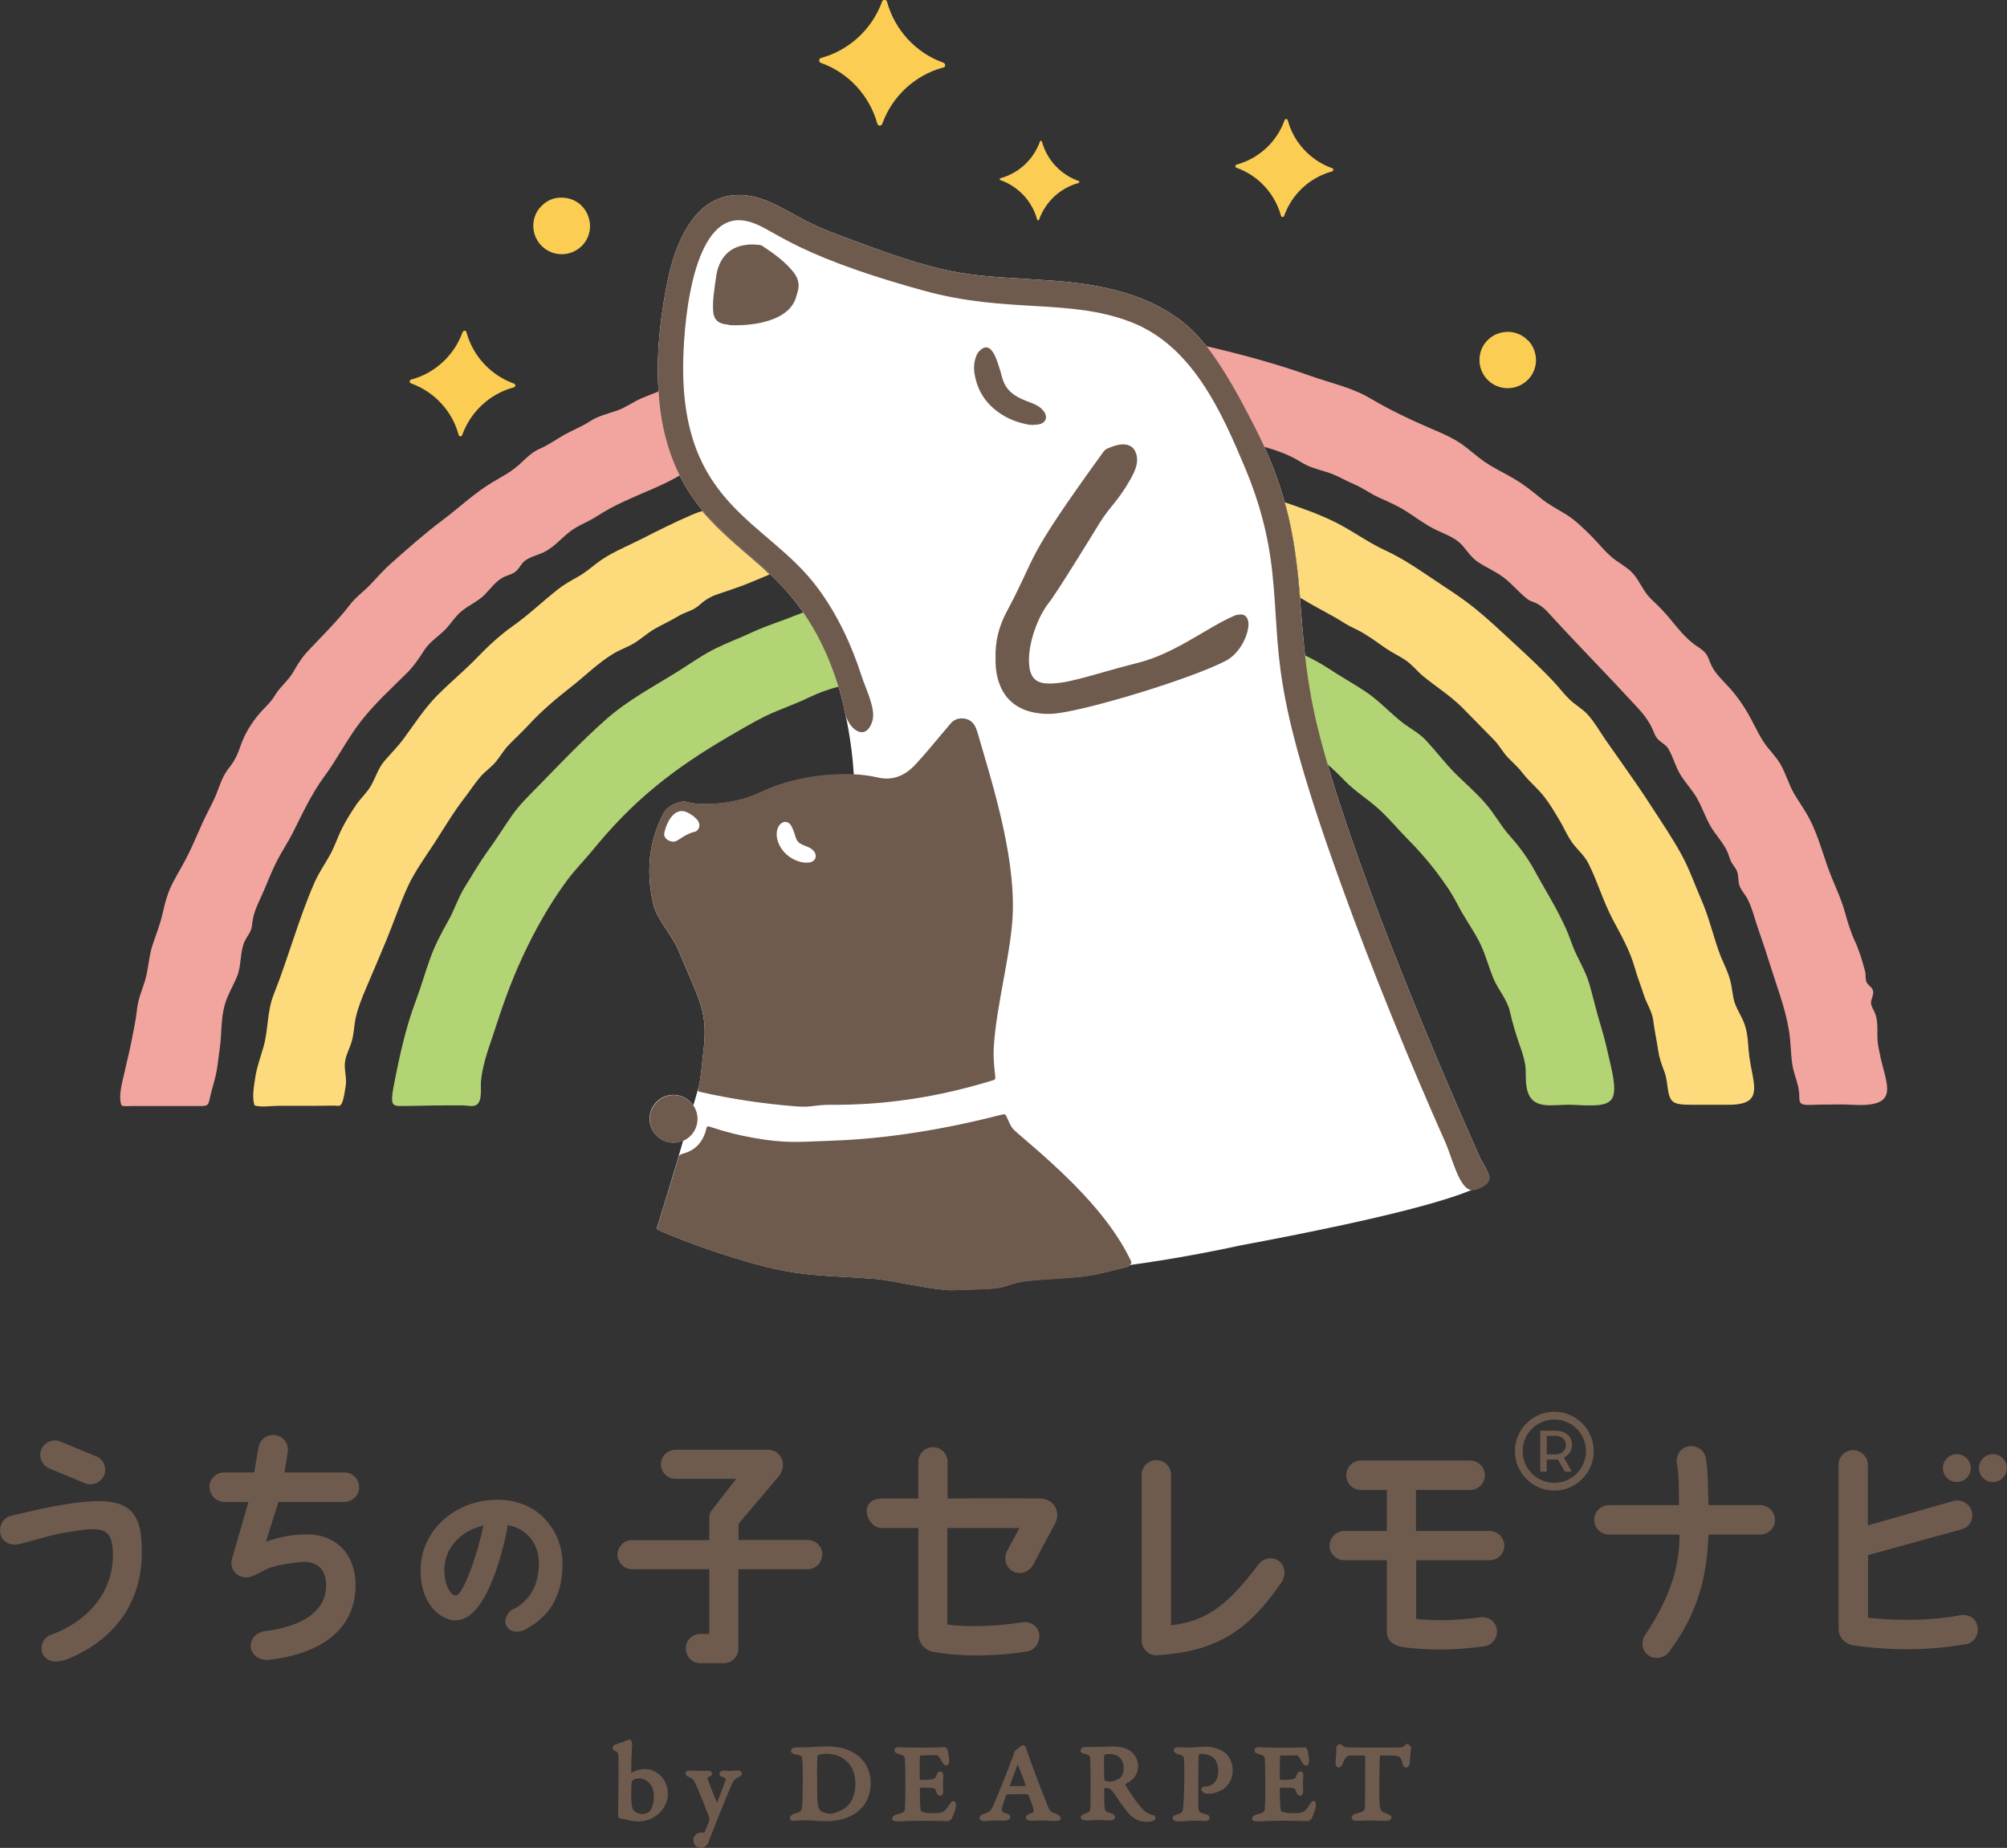 <?xml version="1.0" encoding="UTF-8"?>
<svg xmlns="http://www.w3.org/2000/svg" id="_レイヤー_2" data-name="レイヤー 2" viewBox="0 0 100.82 92.83">
  <rect x="0" y="0" width="100.82" height="92.83" fill="#333333" stroke="none"/>
  <defs>
    <style>
      .cls-1 {
        fill: #fff;
      }

      .cls-2 {
        fill: #f2a59f;
      }

      .cls-3 {
        fill: #fbcd53;
      }

      .cls-4 {
        fill: #6e5b4e;
      }

      .cls-5 {
        fill: #b2d474;
      }

      .cls-6 {
        fill: #fddb7c;
      }
    </style>
  </defs>
  <g id="_レイヤー_1-2" data-name="レイヤー 1">
    <g>
      <g>
        <path class="cls-4" d="M.02,77.03c-.08-.41.16-.81.56-.89.92-.21,1.51-.37,2.47-.53,2.41-.41,3.83-.33,4.03,1.52.35,3.25-1.33,5.28-3.77,6.25-.42.12-.82.16-1.1-.19-.25-.33-.09-.87.27-1.03,2.54-.93,3.32-2.82,3.18-4.4-.1-1.08-.7-1.06-2.38-.77-.93.15-1.48.4-2.39.59-.4.08-.8-.15-.88-.55Z"></path>
        <path class="cls-4" d="M4.85,73.17l-1.78-.74c-.37-.17-.81,0-.98.35-.17.37,0,.81.37.98l1.78.74c.36.17.81,0,.98-.37.17-.36,0-.8-.37-.97Z"></path>
        <path class="cls-4" d="M10.52,74.71c0-.41.33-.74.74-.74h1.51l.22-1.29c.08-.4.48-.66.88-.58.4.08.66.48.58.88l-.16.99h3.01c.41,0,.74.33.74.74s-.33.74-.74.74h-3.31l-.63,1.99c.84-.26,1.21-.33,1.95-.36,1.3-.05,2.5.73,2.55,2.46.05,2.11-1.47,3.5-4.32,3.84-.53.07-.92-.29-.95-.64-.01-.36.21-.73.73-.8,1.29-.16,3.11-.7,3.06-2.36-.01-.64-.37-1.23-1.37-1.1-.46.05-.92.12-1.37.25s-.97.6-1.42.5c-.41-.08-.66-.47-.58-.86l.84-2.92h-1.21c-.41,0-.74-.34-.74-.74Z"></path>
        <path class="cls-4" d="M41.3,78.1c0,.4-.32.73-.73.73h-3.48v3.99c0,.4-.32.73-.73.73h-1.19c-.4,0-.72-.34-.72-.74s.32-.73.73-.73h.45v-3.25h-3.89c-.39,0-.72-.34-.72-.73s.32-.73.72-.73h3.89v-1.03c0-.32.05-.38.18-.54l1.17-1.51h-3.05c-.41,0-.73-.34-.73-.73s.32-.73.73-.73h4.67c.39,0,.72.32.73.73.01.27-.12.49-.19.58l-2.04,2.41v.81h3.48c.4,0,.73.32.73.73Z"></path>
        <path class="cls-4" d="M52.99,76.55l-1.08,2.04c-.19.37-.64.54-1,.36-.37-.18-.51-.64-.33-1.02l.63-1.17h-3.62v4.85c1.07.15,2.59.08,3.72-.11.4-.07.78.12.88.52.1.4-.16.86-.56.93-1.48.26-3.32.29-4.75.03-.52-.08-.75-.58-.75-.89v-5.33h-1.85c-.41,0-.74-.44-.74-.85s.33-.63.74-.63h1.85v-1.84c0-.41.33-.74.74-.74s.73.33.73.74v1.84s2.43-.03,4.69,0c.56,0,1.04.59.71,1.26Z"></path>
        <path class="cls-4" d="M64.34,79.54c-1.7,2.46-3.31,3.43-6.21,3.61-.47.03-.78-.37-.78-.73v-8.33c0-.41.33-.74.74-.74s.74.33.74.74v7.56c1.77-.22,2.81-.97,4.38-3.05.25-.32.69-.43,1.02-.19.38.27.36.78.12,1.12Z"></path>
        <path class="cls-4" d="M71.14,78.38v2.95c1.12.11,2.14.06,3.2-.08.41-.05.78.18.85.59.07.4-.22.81-.62.86-1.3.18-2.56.23-3.99.06-.8-.1-.91-.51-.91-.81v-3.57h-2.14c-.41,0-.74-.33-.74-.73s.33-.74.74-.74h2.14v-2.06h-1.31c-.4,0-.73-.33-.73-.74s.33-.74.73-.74h5.49c.41,0,.74.33.74.74s-.33.74-.74.74h-2.72v2.06h3.7c.4,0,.74.33.74.74s-.34.73-.74.73h-3.7Z"></path>
        <path class="cls-4" d="M89.17,76.35c0,.4-.33.74-.74.74h-2.6c-.08,1.3-.19,3.48-1.9,5.76-.16.37-.64.54-1.02.37-.37-.18-.49-.6-.33-.99,1.7-2.51,1.77-4.13,1.79-5.14h-3.55c-.4,0-.74-.34-.74-.74s.34-.74.74-.74h3.52c0-.78,0-1.52-.1-2.07-.07-.4.16-.8.56-.88.41-.08.81.18.89.58.12.63.1,1.59.14,2.37h2.59c.41,0,.74.33.74.74Z"></path>
        <path class="cls-4" d="M27.35,76.27c-.62-.62-1.48-.95-2.43-.93-2.08.03-3.75,1.55-3.79,3.46-.02,1.13.37,1.76.7,2.1.31.31.7.5,1.06.5,1.62-.01,2.44-3.83,2.59-4.6.01-.07.02-.13.02-.19.97.19,1.57.92,1.57,1.93,0,1.09-.47,1.92-1.35,2.33h-.02c-.31.28-.4.58-.24.83.12.2.31.27.5.27.14,0,.29-.04.41-.1,1.28-.68,1.88-1.73,1.89-3.32,0-.87-.33-1.68-.94-2.29ZM24.28,76.64c-.3,1.5-1.02,3.48-1.37,3.51-.33-.01-.6-.63-.59-1.33.03-1.06.81-1.92,1.96-2.18Z"></path>
        <path class="cls-4" d="M98.76,82.59c-1.82.33-3.7.34-5.65.07-.47-.07-.75-.47-.75-.81v-8.26c-.01-.41.32-.74.73-.74s.74.33.74.74v3.04s4.31-1.23,4.31-1.23c.4-.1.8.14.91.52.11.4-.12.81-.52.91l-4.69,1.29v3.15c1.62.16,3.14.15,4.59-.12.4-.08.78.08.89.48.14.53-.21.91-.55.97Z"></path>
        <path class="cls-4" d="M78.08,74.49c-.88,0-1.59-.71-1.59-1.59s.71-1.59,1.59-1.59,1.59.71,1.59,1.59-.71,1.59-1.59,1.59ZM78.08,70.92c-1.09,0-1.98.89-1.98,1.98s.89,1.98,1.98,1.98,1.98-.89,1.98-1.98-.89-1.98-1.98-1.98Z"></path>
        <path class="cls-4" d="M78.14,73.06h-.44v-.93h.44c.7,0,.7.93,0,.93ZM78.1,71.87h-.73v2.06h.33v-.61h.56l.35.61h.35l-.4-.71c.61-.27.61-1.35-.45-1.35Z"></path>
        <circle class="cls-4" cx="98.3" cy="73.75" r=".7"></circle>
        <circle class="cls-4" cx="100.11" cy="73.75" r=".7"></circle>
        <path class="cls-4" d="M53.07,91.12c-.3-.1-.33-.12-.44-.4-1.12-2.83-1.06-2.94-1.16-3.02-.05-.04-.11-.03-.15,0h0s-.05.03-.07.05c-.2.18-.27.15-.31.29,0,.05-.02.1-.03.13-.3.8-.88,2.26-1.06,2.63-.07.15-.15.24-.42.32-.19.05-.22.15-.22.21,0,.04.02.15.26.15.39,0,.25-.05.9-.02.05,0,.1,0,.12,0,.18,0,.26-.11.26-.19,0-.21-.43-.14-.43-.35,0-.11.16-.57.22-.73,0-.02.03-.05.05-.05.15-.01.75-.01.97-.01.06,0,.1.04.11.06.05.12.2.5.24.67.04.16.05.18-.19.25-.24.08-.26.35.05.35.09,0,.14,0,.2,0v-.12s0,.12,0,.12c.7-.05,1.34.14,1.31-.13-.01-.08-.09-.16-.22-.21ZM50.72,89.73c.11-.31.28-.79.4-1.1.08.17.33.82.41,1.09-.18.01-.73,0-.81.01Z"></path>
        <path class="cls-4" d="M47.92,90.47c-.21,0-.3.47-.61.57-.34.1-.94.04-1.04-.06-.07-.1-.06-.89-.06-1.08,0-.04.02-.09.01-.1.26,0,.41,0,.64.02.09,0,.12.04.17.19.02.06.08.2.21.2.03,0,.07-.03.09-.05.05-.06.06-.15.05-.22-.01-.09-.01-.25-.01-.37,0-.25.06-.43-.04-.54-.02-.02-.07-.04-.1-.04-.12,0-.17.14-.19.2-.06.15-.11.2-.46.22-.11,0-.31,0-.36,0,0-.01-.02-.06-.02-.11,0-.39,0-.91.01-1.05,0-.02.03-.06,0-.06.15,0,.45-.02.86-.02.02,0,.09.04.16.17.12.24.18.34.32.35.08-.02.13-.12.13-.21,0-.11-.05-.54-.1-.63-.03-.04-.08-.09-.18-.08-1.05.06-2.2,0-2.25,0-.26,0-.31.27-.02.34.25.06.31.11.33.24.02.17.04,2,0,2.49-.01.16-.04.22-.41.31-.3.07-.27.32-.12.33.12.03.32.02.6,0,1.01-.04,2.07.01,2.07.01.03,0,.19-.05.22-.15.26-.55.22-.74.16-.82-.02-.03-.05-.04-.09-.04Z"></path>
        <path class="cls-4" d="M43.13,88.23c-.66-.56-1.49-.52-2.29-.47-.33.02-.24.02-.81.02-.4,0-.38.32-.04.36.28.04.3.12.3.17.06.24.04,2.08,0,2.49-.02.2-.13.24-.34.3-.16.04-.27.14-.27.24,0,.08.08.13.16.13.69-.04.6-.04,1.11,0,.2.01.4.02.52.02,1.49,0,2.27-.82,2.27-1.91,0-.32-.08-.91-.61-1.36ZM41.04,89.24c0-.5.02-.86.02-1,0-.02.04-.07.07-.09.05-.02.31-.05.37-.05.87,0,1.47.58,1.47,1.5,0,.47-.14.87-.4,1.13-.24.23-.72.39-.85.39-.16,0-.42-.09-.47-.13-.23-.17-.2-.62-.2-1.75Z"></path>
        <path class="cls-4" d="M31.71,89.09c0-1.44.1-1.5,0-1.64-.06-.1-.16-.05-.26-.01-.14.07-.42.15-.56.2-.06.03-.1.11-.11.13-.05.13.12.22.2.11-.04.05-.1.06-.12.05.1.06.18.11.19.15.05.29,0,2.88,0,3.13,0,.09.07.15.15.16.1,0,.13,0,.13,0,.16.07.52.13.74.13.85,0,1.48-.67,1.48-1.38,0-.96-.95-1.6-1.84-1.05ZM31.74,89.51s0,0,0,0c0,0,0,0,0,0,0-.02.04-.07.06-.08.07-.05.14-.09.32-.09.36,0,.73.33.73.89,0,.24-.04.57-.25.8-.04.03-.19.1-.33.1-.38,0-.49-.27-.5-.29-.09-.27-.06-1.2-.04-1.31Z"></path>
        <path class="cls-4" d="M37.11,88.94c-.06,0-.14,0-.24.01-.39.03-.25,0-.52,0-.24,0-.31.25-.02.33.15.05.14.08.12.15-.09.26-.28.76-.43,1.13-.07-.15-.5-1.19-.48-1.26,0,0,0-.01.05-.03.15-.04.18-.12.18-.17,0-.03-.02-.07-.04-.09-.04-.04-.12-.06-.25-.05-.36.01-.66-.02-.85-.02-.22,0-.3.23-.02.33.09.04.21.09.28.24.23.45.73,1.76.74,1.81,0,.02,0,.11,0,.13-.02.06-.21.57-.26.61h-.16c-.23,0-.38.19-.38.37,0,.23.16.4.38.4.17,0,.32-.14.35-.21.06-.18.99-2.53,1.22-3.02.1-.2.17-.27.31-.32.04-.02.18-.07.18-.18,0-.09-.08-.16-.19-.16Z"></path>
        <path class="cls-4" d="M60.52,87.75c-.25,0-.62.04-.76.04-.47,0-.8-.09-.8.13,0,.1.11.18.21.2.23.06.29.1.3.19.05.34.02,1.93-.03,2.45-.04.29-.04.31-.31.39-.08.02-.22.06-.22.19,0,.02,0,.03.01.05.03.07.15.11.24.11s.24,0,.41-.02c.71-.04.65,0,.97,0,.24,0,.34-.26.04-.34-.41-.1-.39-.12-.39-.65.02-2.34,0-2.31.05-2.36.06-.06.56-.03.78.24.11.12.18.37.18.6,0,.51-.31.76-.6.77-.05,0-.09.02-.13.02-.05,0-.1.04-.11.09-.02.05-.02.09.03.14.03.03.06.05.07.06.22.15.8.02,1.11-.27.48-.46.45-1.22.05-1.66,0,0-.36-.38-1.1-.38Z"></path>
        <path class="cls-4" d="M66.01,90.47c-.1,0-.16.09-.23.2l-.04.06c-.13.2-.21.28-.34.31-.34.1-.94.04-1.04-.06-.03-.04-.04-.21-.05-.3,0-.13-.02-.35-.02-.78,0-.04.02-.09.01-.1.26,0,.41,0,.64.02.09,0,.12.04.17.19.05.14.14.2.21.2.03,0,.07-.03.09-.05.11-.13,0-.23.06-.88,0-.12,0-.2-.05-.25-.02-.02-.07-.04-.1-.04-.12,0-.17.14-.19.2-.06.15-.11.2-.46.22-.09,0-.31,0-.36,0-.01-.01-.02-.06-.02-.11,0-.39,0-.91.01-1.05,0-.02.02-.06,0-.06.03,0,.09,0,.18,0,.21,0,.47-.01.67-.01.02,0,.09.04.16.17.12.24.19.35.32.35,0,0,0,0,0,0,.08-.02.13-.12.13-.21,0-.11-.05-.54-.1-.63-.03-.04-.08-.09-.18-.08-.27.01-.4.02-.82.02-1.36,0-1.22-.03-1.43-.03-.26,0-.31.27-.02.34.25.06.31.11.33.24.02.17.04,1.99,0,2.49-.01.16-.04.22-.41.31-.29.07-.28.31-.12.33.12.03.32.02.6,0v-.12s0,.12,0,.12c.67-.03,1.31-.02,1.84,0,.09,0,.15,0,.23,0,.03,0,.19-.05.22-.15.25-.55.22-.74.16-.82-.02-.03-.06-.05-.1-.04Z"></path>
        <path class="cls-4" d="M57.92,91.19c-.22-.06-.37-.13-.64-.44-.25-.29-.66-.91-.75-1.1,0,0,0-.02,0-.02.08-.04.29-.18.35-.23.39-.37.42-1.04-.09-1.43-.36-.27-.89-.24-1.35-.22-.31.02-.27.01-.87.01-.24,0-.29.1-.29.2.05.22.46.1.48.33.04.38.02,2.29.02,2.48-.01.26-.06.27-.28.34-.06.02-.21.07-.21.18,0,.08.07.16.27.16.4,0,.22-.04.91-.01.11,0,.22.01.28.01.12,0,.26-.06.26-.17,0-.12-.13-.17-.21-.19-.25-.07-.3-.12-.31-.3-.02-.19-.02-.46-.02-.94,0-.01.02-.03.02-.03.17,0,.29.01.4.17l.09.13.1-.07-.09.08c.14.21.38.56.55.78.43.56.8.61,1.11.61,0,0,.4,0,.4-.2,0-.05-.04-.12-.13-.15ZM55.46,88.21s.02-.06.03-.06c.04-.02.16-.04.22-.04.69,0,.74.55.74.72,0,.23-.1.42-.17.48-.1.09-.41.19-.48.19-.12,0-.21-.01-.33-.07-.01-.58-.02-1-.01-1.22Z"></path>
        <path class="cls-4" d="M70.87,87.74s-.1-.11-.14-.12c-.05-.02-.1-.01-.13.03,0,0-.04.04-.08.08-.09.08-.37.06-2.41.06-.17,0-.15,0-.38-.01-.29,0-.25-.11-.39-.16-.09-.03-.2.08-.21.17.01.3-.03.52-.04.71-.01.17.03.3.2.29.09-.02.14-.15.16-.2.07-.18.18-.4.34-.4.29,0,.69,0,.76,0,.01.01.03.05.03.08,0,1.19,0,1.17-.01,2.21,0,.5.03.5-.46.63-.13.04-.2.1-.21.19,0,.08.06.17.24.17.33,0,.37-.04,1.39,0,.06,0,.11,0,.12,0,.17,0,.25-.08.25-.16,0-.11-.09-.14-.26-.21-.34-.13-.36-.07-.35-1.49,0-.4.01-1.18.03-1.39,0-.01.02-.03.01-.03.4,0,.7,0,.81.02.14.01.24.05.32.4.07.3.36.19.36-.05,0-.38.07-.72.07-.77,0-.02,0-.04-.01-.05Z"></path>
      </g>
      <g>
        <path class="cls-1" d="M74.81,59.14c0-.23-.34-.72-.44-.93-2.56-5.75-6.6-15.38-8.14-21.5-1.51-6.01-.12-9.31-3.24-15.34-.66-1.28-1.52-2.93-2.53-4.16-1.84-2.26-4.79-2.91-7.57-3.11-4.18-.3-4.83-.07-9.97-2-.81-.3-1.62-.59-2.39-.98-.68-.35-1.32-.76-2.03-1.04-1.33-.53-2.66-.35-3.59.79-.97,1.18-1.33,2.82-1.57,4.3-.3,1.8-.4,3.69-.16,5.5.15,1.12.47,2.22.97,3.23,2.05,4.13,5.99,4.21,7.98,10.62.07.22.13.45.18.67.05.19.09.38.13.58,0,0,.35,1.42.45,3.15-1.42-.07-3.2.2-4.57.84-.99.47-2.03.67-3.12.63-.7-.03-.67-.17-1.02-.1-.32.07-.68.26-.84.55-.75,1.41-.9,2.95-.52,4.6.17.72.96,1.57,1.24,2.25,1.06,2.57,1.53,3.1,1.27,5.16-.05.43-.12,1.33-.23,1.74,0,0-.11.4-.27.94-.22-.32-.58-.53-1-.53-.67,0-1.2.54-1.2,1.2s.54,1.2,1.2,1.2c.17,0,.34-.04.49-.11-.12.42-.23.8-.31,1.07-.3,1.03-.62,2.06-.94,3.09-.1.32-.13.29.2.43,1.39.58,2.8,1.08,4.25,1.5,2.64.77,3.68.66,6.42.86.87.07,2.83.55,3.8.57.63-.03,1.35-.03,2.07-.08.75-.05.98-.29,1.73-.38,1.03-.13,2.58-.13,3.59-.35.45-.1.9-.21,1.35-.32.1-.02.2-.05.28-.13,0,0,0,0,0,0,2.02-.28,3.87-.62,5.52-.98,7.24-1.35,10.32-2.24,11.61-2.78.14-.04.25-.08.36-.13.02,0,.04,0,.06-.02.12-.05.23-.12.32-.21.05-.04.08-.08.1-.11,0-.01.02-.02.03-.03.1-.12.05-.17.05-.17Z"></path>
        <g>
          <path class="cls-3" d="M47.38,3.4c.06-.02.1-.06.1-.12,0-.06-.03-.11-.09-.13-1.38-.49-2.44-1.64-2.83-3.06-.02-.06-.06-.1-.12-.1,0,0,0,0-.01,0-.06,0-.1.04-.12.09-.5,1.38-1.64,2.44-3.06,2.83-.06.02-.1.06-.1.12,0,.06.03.11.09.13,1.38.49,2.44,1.64,2.83,3.05.02.06.06.1.12.1.06,0,.11-.03.13-.09.5-1.39,1.64-2.44,3.06-2.83Z"></path>
          <path class="cls-3" d="M66.92,8.61s.06-.04.06-.08c0-.04-.02-.07-.06-.08-1.09-.39-1.93-1.29-2.23-2.41-.01-.04-.04-.06-.08-.06,0,0,0,0,0,0-.04,0-.07.02-.08.06-.39,1.09-1.29,1.92-2.41,2.23-.04,0-.06.04-.06.08,0,.04.02.07.06.08,1.09.39,1.92,1.29,2.23,2.41.01.04.04.06.08.06.04,0,.07-.02.08-.06.39-1.09,1.29-1.93,2.41-2.23Z"></path>
          <path class="cls-3" d="M54.18,9.19s.04-.03.04-.05c0-.03-.01-.05-.04-.05-.9-.32-1.59-1.06-1.84-1.98,0-.02-.03-.04-.05-.04-.01,0-.04.01-.05.04-.32.9-1.06,1.59-1.98,1.84-.02,0-.04.03-.04.05,0,.02.01.05.04.05.9.32,1.59,1.06,1.84,1.98.01.05.09.05.1,0,.32-.9,1.06-1.59,1.99-1.84Z"></path>
          <path class="cls-3" d="M25.82,19.46s.07-.05.07-.09c0-.04-.02-.08-.07-.1-1.17-.42-2.07-1.39-2.39-2.59-.01-.04-.05-.07-.09-.07h0s-.08.02-.1.07c-.42,1.17-1.39,2.07-2.59,2.39-.04.01-.07.05-.07.09,0,.04.02.08.07.1,1.17.42,2.07,1.39,2.39,2.59.01.04.05.07.09.07.04,0,.08-.03.09-.07.42-1.17,1.39-2.07,2.59-2.39Z"></path>
          <path class="cls-3" d="M28.24,9.93c-.39-.02-.74.13-1.01.39-.28.26-.43.61-.44.99-.02.78.6,1.44,1.39,1.46.01,0,.02,0,.04,0,.37,0,.71-.14.98-.39.28-.26.43-.62.44-.99,0-.38-.13-.74-.39-1.02-.26-.28-.62-.43-.99-.44Z"></path>
          <path class="cls-3" d="M76.76,17.11c-.26-.28-.62-.43-.99-.44-.39,0-.74.13-1.01.39-.28.26-.43.61-.44.99s.13.74.39,1.01c.26.28.62.43.99.44.01,0,.02,0,.04,0,.37,0,.71-.14.98-.39.28-.26.43-.62.44-.99,0-.38-.13-.74-.39-1.01Z"></path>
          <path class="cls-5" d="M41.19,32.13c-.24-.48-.52-.93-.82-1.37-.12.05-.25.09-.37.14-.73.3-1.5.53-2.21.86-.6.28-1.22.51-1.81.8-.66.32-1.26.75-1.88,1.14-1.26.79-2.57,1.47-3.68,2.46-1.17,1.04-2.26,2.18-3.35,3.3-.46.47-.94.93-1.32,1.46-.43.61-.82,1.25-1.26,1.85-.41.57-.76,1.18-1.13,1.77-.35.56-.53,1.17-.85,1.73-.35.62-.67,1.23-.91,1.9-.25.7-.45,1.41-.71,2.1-.5,1.33-.8,2.68-1.07,4.07-.05.26-.11.51-.12.77-.02.34.04.45.4.45.72,0,1.44-.03,2.16-.03.33,0,.66,0,.99,0,.18,0,.47.07.63,0,.38-.14.25-.88.28-1.2.07-.74.3-1.43.54-2.13.24-.71.46-1.42.72-2.12.5-1.37,1.11-2.7,1.84-3.97.34-.59.7-1.16,1.1-1.71.44-.63.98-1.16,1.47-1.76.92-1.12,1.92-2.16,3.05-3.09,1.17-.97,2.44-1.8,3.76-2.57.61-.35,1.22-.72,1.86-1.03.7-.33,1.43-.57,2.13-.91.5-.24.99-.42,1.51-.55,0,0,0-.01,0-.02-.25-.81-.56-1.6-.94-2.35Z"></path>
          <path class="cls-5" d="M66.69,38.4c.31.26.6.55.88.84.53.54,1.17.92,1.72,1.43.5.46.93.98,1.4,1.46.51.51.97,1.03,1.41,1.6.41.54.79,1.07,1.1,1.67.32.64.75,1.22,1.08,1.85.32.61.48,1.27.74,1.9.24.58.69,1.05.83,1.67.14.61.31,1.18.52,1.77.11.3.2.61.25.92.05.35,0,.71.06,1.06.19,1.3,1.35.88,2.32.93,1.11.06,1.73.07,1.97-.3.18-.28.15-.78-.05-1.66-.16-.68-.3-1.35-.51-2.02-.21-.69-.37-1.39-.57-2.09-.21-.73-.64-1.34-.89-2.05-.44-1.29-1.2-2.43-1.85-3.63-.34-.63-.76-1.2-1.24-1.74-.47-.52-.78-1.13-1.24-1.65-.45-.52-.99-.99-1.48-1.47-.54-.54-.99-1.14-1.5-1.69-.37-.4-.88-.64-1.3-.99-.6-.49-1.12-1.06-1.78-1.49-.6-.4-1.24-.75-1.84-1.15-.38-.25-.78-.46-1.19-.66.15,1.29.36,2.56.68,3.82.14.57.3,1.13.46,1.69Z"></path>
          <path class="cls-6" d="M35.33,25.66c-.15.04-.31.09-.57.2-.86.37-1.7.79-2.54,1.22-.75.38-1.58.7-2.25,1.22-.31.24-.59.48-.93.67-.34.19-.67.37-.98.61-.78.61-1.49,1.3-2.3,1.87-.63.45-1.19.96-1.73,1.52-.65.68-1.37,1.27-2.03,1.93-.68.68-1.19,1.49-1.76,2.26-.29.38-.62.71-.93,1.07-.32.38-.44.83-.68,1.25-.2.34-.5.61-.73.94-.25.37-.51.78-.71,1.18-.23.44-.37.92-.62,1.36-.25.45-.55.88-.76,1.35-.81,1.84-1.32,3.79-2.06,5.65-.35.88-.26,1.79-.53,2.69-.14.48-.31.94-.39,1.43-.06.41-.19,1.05-.04,1.45.32.11.86.02,1.19.02.48,0,.96,0,1.45,0,.45,0,.89,0,1.34-.01.24,0,.32.08.42-.16.09-.22.13-.56.17-.79.07-.37-.04-.7-.04-1.07,0-.43.22-.78.34-1.18.13-.41.12-.84.22-1.26.12-.5.31-.97.51-1.44.33-.78.67-1.56.99-2.34.38-.91.69-1.85,1.1-2.75.35-.76.84-1.43,1.29-2.12.53-.81.99-1.61,1.59-2.38.27-.35.51-.73.8-1.06.24-.27.55-.47.78-.76.21-.27.37-.55.61-.8.34-.35.7-.68,1.03-1.04.64-.69,1.34-1.28,2.08-1.86.72-.56,1.39-1.24,2.18-1.71.34-.2.71-.32,1.05-.53.35-.22.65-.5,1-.7.38-.22.78-.39,1.15-.62.35-.22.76-.28,1.06-.55.32-.28.56-.44.98-.58.42-.14.83-.28,1.24-.43.45-.17.89-.37,1.34-.55-.12-.11-.24-.24-.36-.35-1.03-.91-2.12-1.77-3-2.81Z"></path>
          <path class="cls-6" d="M65.31,30.03c.06.03.12.06.18.1.68.42,1.39.75,2.06,1.18.28.18.6.3.89.47.41.24.8.53,1.19.8.31.21.66.37.97.58.33.22.57.54.87.79.66.55,1.37.98,1.98,1.59.53.54,1.06,1.08,1.59,1.62.28.28.45.63.73.92.26.26.51.48.73.77.29.38.66.68.97,1.05.33.39.6.85.86,1.29.25.41.43.88.74,1.26.25.31.54.56.72.92.46.91.74,1.9,1.22,2.81.43.81.86,1.55,1.11,2.43.13.47.32.94.47,1.41.14.42.4.79.46,1.24.06.5.17.98.24,1.47.06.41.17.72.32,1.11.06.16.09.31.12.49.14,1.09.18,1.17,1.37,1.17.55,0,1.11,0,1.66,0,.82.01,1.18-.17,1.3-.49.19-.48-.14-1.29-.22-2.25-.03-.4-.05-.81-.17-1.2-.12-.42-.39-.78-.53-1.19-.11-.34-.12-.71-.21-1.06-.1-.43-.31-.83-.48-1.24-.37-.94-.57-1.93-.98-2.86-.32-.73-.58-1.49-.96-2.2-.46-.86-1.03-1.69-1.56-2.51-.46-.72-.96-1.43-1.45-2.13-.27-.38-.54-.76-.81-1.15-.3-.43-.57-.92-.93-1.32-.27-.3-.64-.49-.92-.77-.24-.23-.45-.5-.67-.75-.67-.73-1.39-1.4-2.12-2.07-.64-.59-1.27-1.19-1.95-1.74-.79-.64-1.67-1.17-2.5-1.74-.66-.45-1.32-.86-2.05-1.2-.84-.39-1.59-.95-2.42-1.37-.83-.42-1.72-.73-2.6-1.03.07.24.14.48.2.73.31,1.34.47,2.71.58,4.08Z"></path>
          <path class="cls-2" d="M33.09,19.66c-.27.11-.53.21-.8.32-.44.18-.83.48-1.28.64-.51.18-.94.26-1.4.56-.4.26-.83.42-1.24.65-.43.24-.79.51-1.25.71-.43.19-.71.5-1.05.81-.41.37-.87.6-1.34.88-.9.54-1.67,1.28-2.5,1.9-.89.67-1.72,1.4-2.55,2.14-.39.34-.72.72-1.07,1.09-.34.36-.74.63-1.04,1.03-.61.79-1.34,1.51-2.03,2.24-.33.34-.55.67-.78,1.08-.25.46-.67.76-.94,1.21-.23.39-.56.65-.84.99-.36.43-.67.94-.86,1.46-.17.48-.29.8-.61,1.2-.32.39-.45.83-.63,1.29-.2.5-.48.97-.7,1.46-.24.52-.45,1.04-.7,1.55-.23.48-.51.93-.76,1.4-.29.53-.43,1.07-.56,1.65-.12.52-.31,1-.48,1.5-.2.57-.21,1.17-.37,1.75-.14.5-.36.96-.42,1.48-.06.57-.18,1.11-.29,1.68-.1.52-.24,1.04-.35,1.56-.1.44-.33,1.21-.14,1.65.18.06.41.01.6.02.27,0,.55,0,.82,0,.64,0,1.29,0,1.93,0,.24,0,.48,0,.71,0,.32-.01.31-.13.38-.44.12-.53.3-1.01.37-1.56.06-.51.15-1.01.18-1.52.03-.57.05-1.14.23-1.69.15-.46.41-.88.59-1.33.21-.55.13-1.15.35-1.69.08-.19.21-.35.3-.53.1-.2.09-.4.13-.61.09-.51.35-.97.55-1.44.21-.51.42-1.02.67-1.52.26-.5.58-.97.83-1.48.45-.9.91-1.88,1.51-2.7.68-.91,1.18-1.94,1.88-2.83.68-.87,1.5-1.62,2.29-2.4.35-.35.61-.73.87-1.14.26-.4.61-.63.96-.95.35-.32.57-.74.94-1.04.37-.3.82-.48,1.16-.83.3-.31.53-.65.92-.86.17-.09.37-.13.54-.23.22-.13.31-.37.48-.54.31-.29.79-.34,1.15-.56.46-.27.79-.67,1.2-.98.39-.3.87-.46,1.29-.73.46-.3.95-.56,1.45-.79.93-.43,1.9-.78,2.78-1.3-.5-1.01-.82-2.11-.97-3.23-.04-.33-.07-.66-.1-.99Z"></path>
          <path class="cls-2" d="M94.46,53.06c-.04-.18-.09-.38-.12-.58-.08-.51.04-1.04-.13-1.53-.06-.18-.2-.35-.22-.54-.02-.22.15-.41.1-.63-.04-.2-.25-.27-.33-.45-.07-.17-.02-.37-.07-.54-.14-.51-.29-1.05-.52-1.53-.22-.48-.36-.96-.5-1.46-.16-.58-.41-1.12-.64-1.68-.41-.99-.64-2.04-1.14-3-.23-.44-.52-.83-.77-1.26-.27-.47-.41-1-.68-1.47-.24-.41-.6-.74-.86-1.14-.3-.47-.52-.98-.8-1.46-.27-.45-.57-.88-.93-1.27-.33-.36-.7-.69-.9-1.14-.09-.19-.13-.39-.27-.56-.15-.19-.38-.31-.57-.45-.45-.34-.8-.77-1.15-1.2-.31-.39-.65-.73-1.01-1.07-.4-.38-.56-.88-.91-1.28-.31-.35-.76-.55-1.11-.86-.38-.33-.68-.73-1.04-1.08-.37-.36-.75-.74-1.19-1.02-.45-.28-.9-.5-1.31-.84-.43-.35-.87-.7-1.35-.98-.49-.29-1.02-.53-1.49-.86-.4-.28-.75-.61-1.15-.89-.46-.31-.97-.53-1.49-.75-1.05-.45-2.1-.95-3.08-1.53-.93-.55-1.97-.76-2.98-1.12-1.72-.61-3.48-1.09-5.26-1.5.95,1.22,1.68,2.6,2.39,3.97.18.36.36.72.52,1.08.64.19,1.28.41,1.83.76.43.27.79.35,1.27.5.49.14.94.42,1.41.62.43.18.8.46,1.23.66.49.22.95.42,1.41.71.45.29.89.62,1.37.87.5.26,1.06.41,1.44.84.28.32.47.64.84.87.42.27.86.45,1.26.76.4.31.73.71,1.12,1.03.13.11.26.15.42.21.27.12.47.28.66.49,1.49,1.63,3.04,3.2,4.53,4.82.31.34.57.69.75,1.11.08.2.14.36.31.51.17.15.34.22.46.42.24.41.35.88.6,1.29.26.43.62.79.86,1.23.24.44.4.91.65,1.35.26.46.67.86.87,1.34.08.19.11.37.22.54.12.19.25.32.29.55.04.22.01.41.1.62.1.23.28.41.39.63.24.47.36,1.02.54,1.52.2.57.39,1.14.57,1.72.34,1.1.79,2.24.97,3.38.09.55.08,1.1.16,1.65.07.52.32.98.35,1.5.02.25-.05.5.24.55.24.04.61,0,.86,0,.53,0,1.06-.02,1.58.01,2.35.13,1.76-.87,1.39-2.43Z"></path>
          <path class="cls-4" d="M50.01,33.02c-.02-.79.17-1.57.56-2.29,1.63-3.05.75-2.36,4.85-8.02.06-.09.14-.15.24-.19.58-.26,1.21-.34,1.41.26.15.44-.05.88-.28,1.29-.63,1.12-1.05,1.38-1.57,2.23-.31.51-2.14,3.49-2.51,3.95-.62.78-1.05,2.1-1.02,2.99.02.63.21,1.04.84,1.09,1.03.08,2.4-.47,4.66-1.04,1.86-.47,3.46-1.78,4.82-2.36.11-.05.23-.06.35-.06.3.02.38.32.35.61-.08.63-.51,1.39-1.14,1.72-1.69.88-6.76,2.43-8.51,2.64-.47.05-.93.02-1.38-.11-.77-.23-1.28-.74-1.52-1.51-.12-.38-.16-.77-.15-1.2Z"></path>
          <path class="cls-4" d="M36.61,16.31c-.55-.03-.74-.27-.78-.62-.05-.54.05-1.15.16-1.89.03-.2.09-.38.17-.56.26-.56.71-.86,1.32-.94.2-.03.41-.02.62,0,.08,0,.15.02.22.07.56.37,1.1.76,1.53,1.29.26.32.33.65.21,1.03-.02.07-.04.13-.06.2-.32,1.23-2.14,1.51-3.4,1.44Z"></path>
          <path class="cls-4" d="M51.91,21.35c-.16,0-.32-.03-.48-.07-.47-.11-.91-.3-1.3-.59-.69-.5-1.08-1.18-1.19-2.02-.03-.26,0-.51.09-.76.05-.15.14-.27.27-.37.32-.23.54.02.7.38.11.24.18.5.26.75.03.12.06.23.1.35.1.36.32.64.63.84.22.15.47.25.72.34.14.05.27.11.4.18.1.06.19.12.26.21.04.04.08.09.11.14.14.25.05.48-.22.57-.11.03-.22.04-.33.04Z"></path>
          <path class="cls-4" d="M74.37,58.21c-2.56-5.75-6.6-15.38-8.14-21.5-1.51-6.01-.12-9.31-3.24-15.34-.66-1.28-1.52-2.93-2.53-4.16-1.84-2.26-4.79-2.91-7.57-3.11-4.18-.3-4.83-.07-9.97-2-.81-.3-1.62-.59-2.39-.98-.68-.35-1.32-.76-2.03-1.04-1.33-.53-2.66-.35-3.59.79-.97,1.18-1.33,2.82-1.57,4.3-.3,1.8-.4,3.69-.16,5.5.15,1.12.47,2.22.97,3.23,2.05,4.13,5.99,4.21,7.98,10.62.13.41.22.83.31,1.25.17.88,1.07,1.54,1.39.42.17-.6-.37-1.66-.55-2.23-.51-1.59-1.24-3.14-2.24-4.47-2.51-3.35-6.86-4.08-6.72-11.34.05-2.52.62-7.51,3.1-7.06,1.43.26,1.83,1.54,8.98,3.51,4.2,1.16,7.28.38,10.39,1.57,3.11,1.19,4.58,4.53,5.79,7.42.69,1.65,1.14,3.36,1.33,5.14.46,4.37-.21,5.55,3.48,15.76,1.54,4.27,3.48,9,5.23,12.93.3.68.64,2.1,1.17,2.33.15.07.32.05.54-.05.24-.11.49-.25.5-.52,0-.23-.34-.72-.44-.93Z"></path>
          <path class="cls-4" d="M47.74,64.82c-.97-.02-2.92-.5-3.8-.57-2.74-.21-3.78-.09-6.42-.86-1.44-.42-2.86-.93-4.25-1.5-.33-.14-.3-.1-.2-.43.33-1.06.66-2.11.97-3.18,0-.02.02-.05.02-.07.02-.16.11-.22.26-.26.54-.14.91-.49,1.1-1.03.08-.22.04-.37.2-.33.2.05,1.16.43,2.85.67,1.31.18,2.07.08,3.39.04,2.79-.1,5.66-.59,8.36-1.28.3-.08.28-.07.4.2.21.46.21.46.63.82,2.08,1.77,4.41,3.89,5.54,6.26.07.14.05.16-.05.27-.08.08-.18.1-.28.13-.45.11-.9.22-1.35.32-1.01.22-2.56.23-3.59.35-.75.09-.98.33-1.73.38-.72.05-1.44.04-2.07.08Z"></path>
          <path class="cls-4" d="M49.07,36.71c-.02-.06-.03-.12-.06-.17-.13-.28-.35-.44-.66-.45-.25-.01-.45.08-.61.27-.16.19-.32.39-.48.57-.42.5-.83,1-1.28,1.48-.52.56-1.14.83-1.92.64-1.48-.35-3.97-.15-5.74.69-.99.47-2.03.67-3.12.64-.7-.03-.67-.17-1.02-.1-.32.07-.68.26-.84.55-.75,1.41-.9,2.95-.52,4.6.17.72.96,1.57,1.24,2.25,1.06,2.57,1.53,3.1,1.27,5.16-.05.43-.12,1.33-.23,1.74-.07.25-.07.25.19.3,1.42.32,3.04.57,4.71.7.74.06.91-.07,1.62-.08,2.81.03,5.51-.38,8.29-1.24.07-.02.1-.07.09-.14-.04-.38-.11-.9-.08-1.46.11-2.14.91-4.88.96-6.9.07-3-1.07-6.53-1.81-9.08ZM34.86,41.79c-.58.17-.81.51-1.04.49-.24,0-.5-.19-.45-.43.13-.63.55-1.31,1.13-1.05.2.09.37.21.52.38.2.22.13.54-.15.62ZM40.69,43.32c-.57.11-1.39-.33-1.62-1.07-.26-.84.48-1.32.74-.64.05.13.11.27.15.42.09.35.34.4.63.52h0c.51.21.49.69.1.77Z"></path>
          <circle class="cls-4" cx="33.84" cy="56.21" r="1.2"></circle>
        </g>
      </g>
    </g>
  </g>
</svg>
